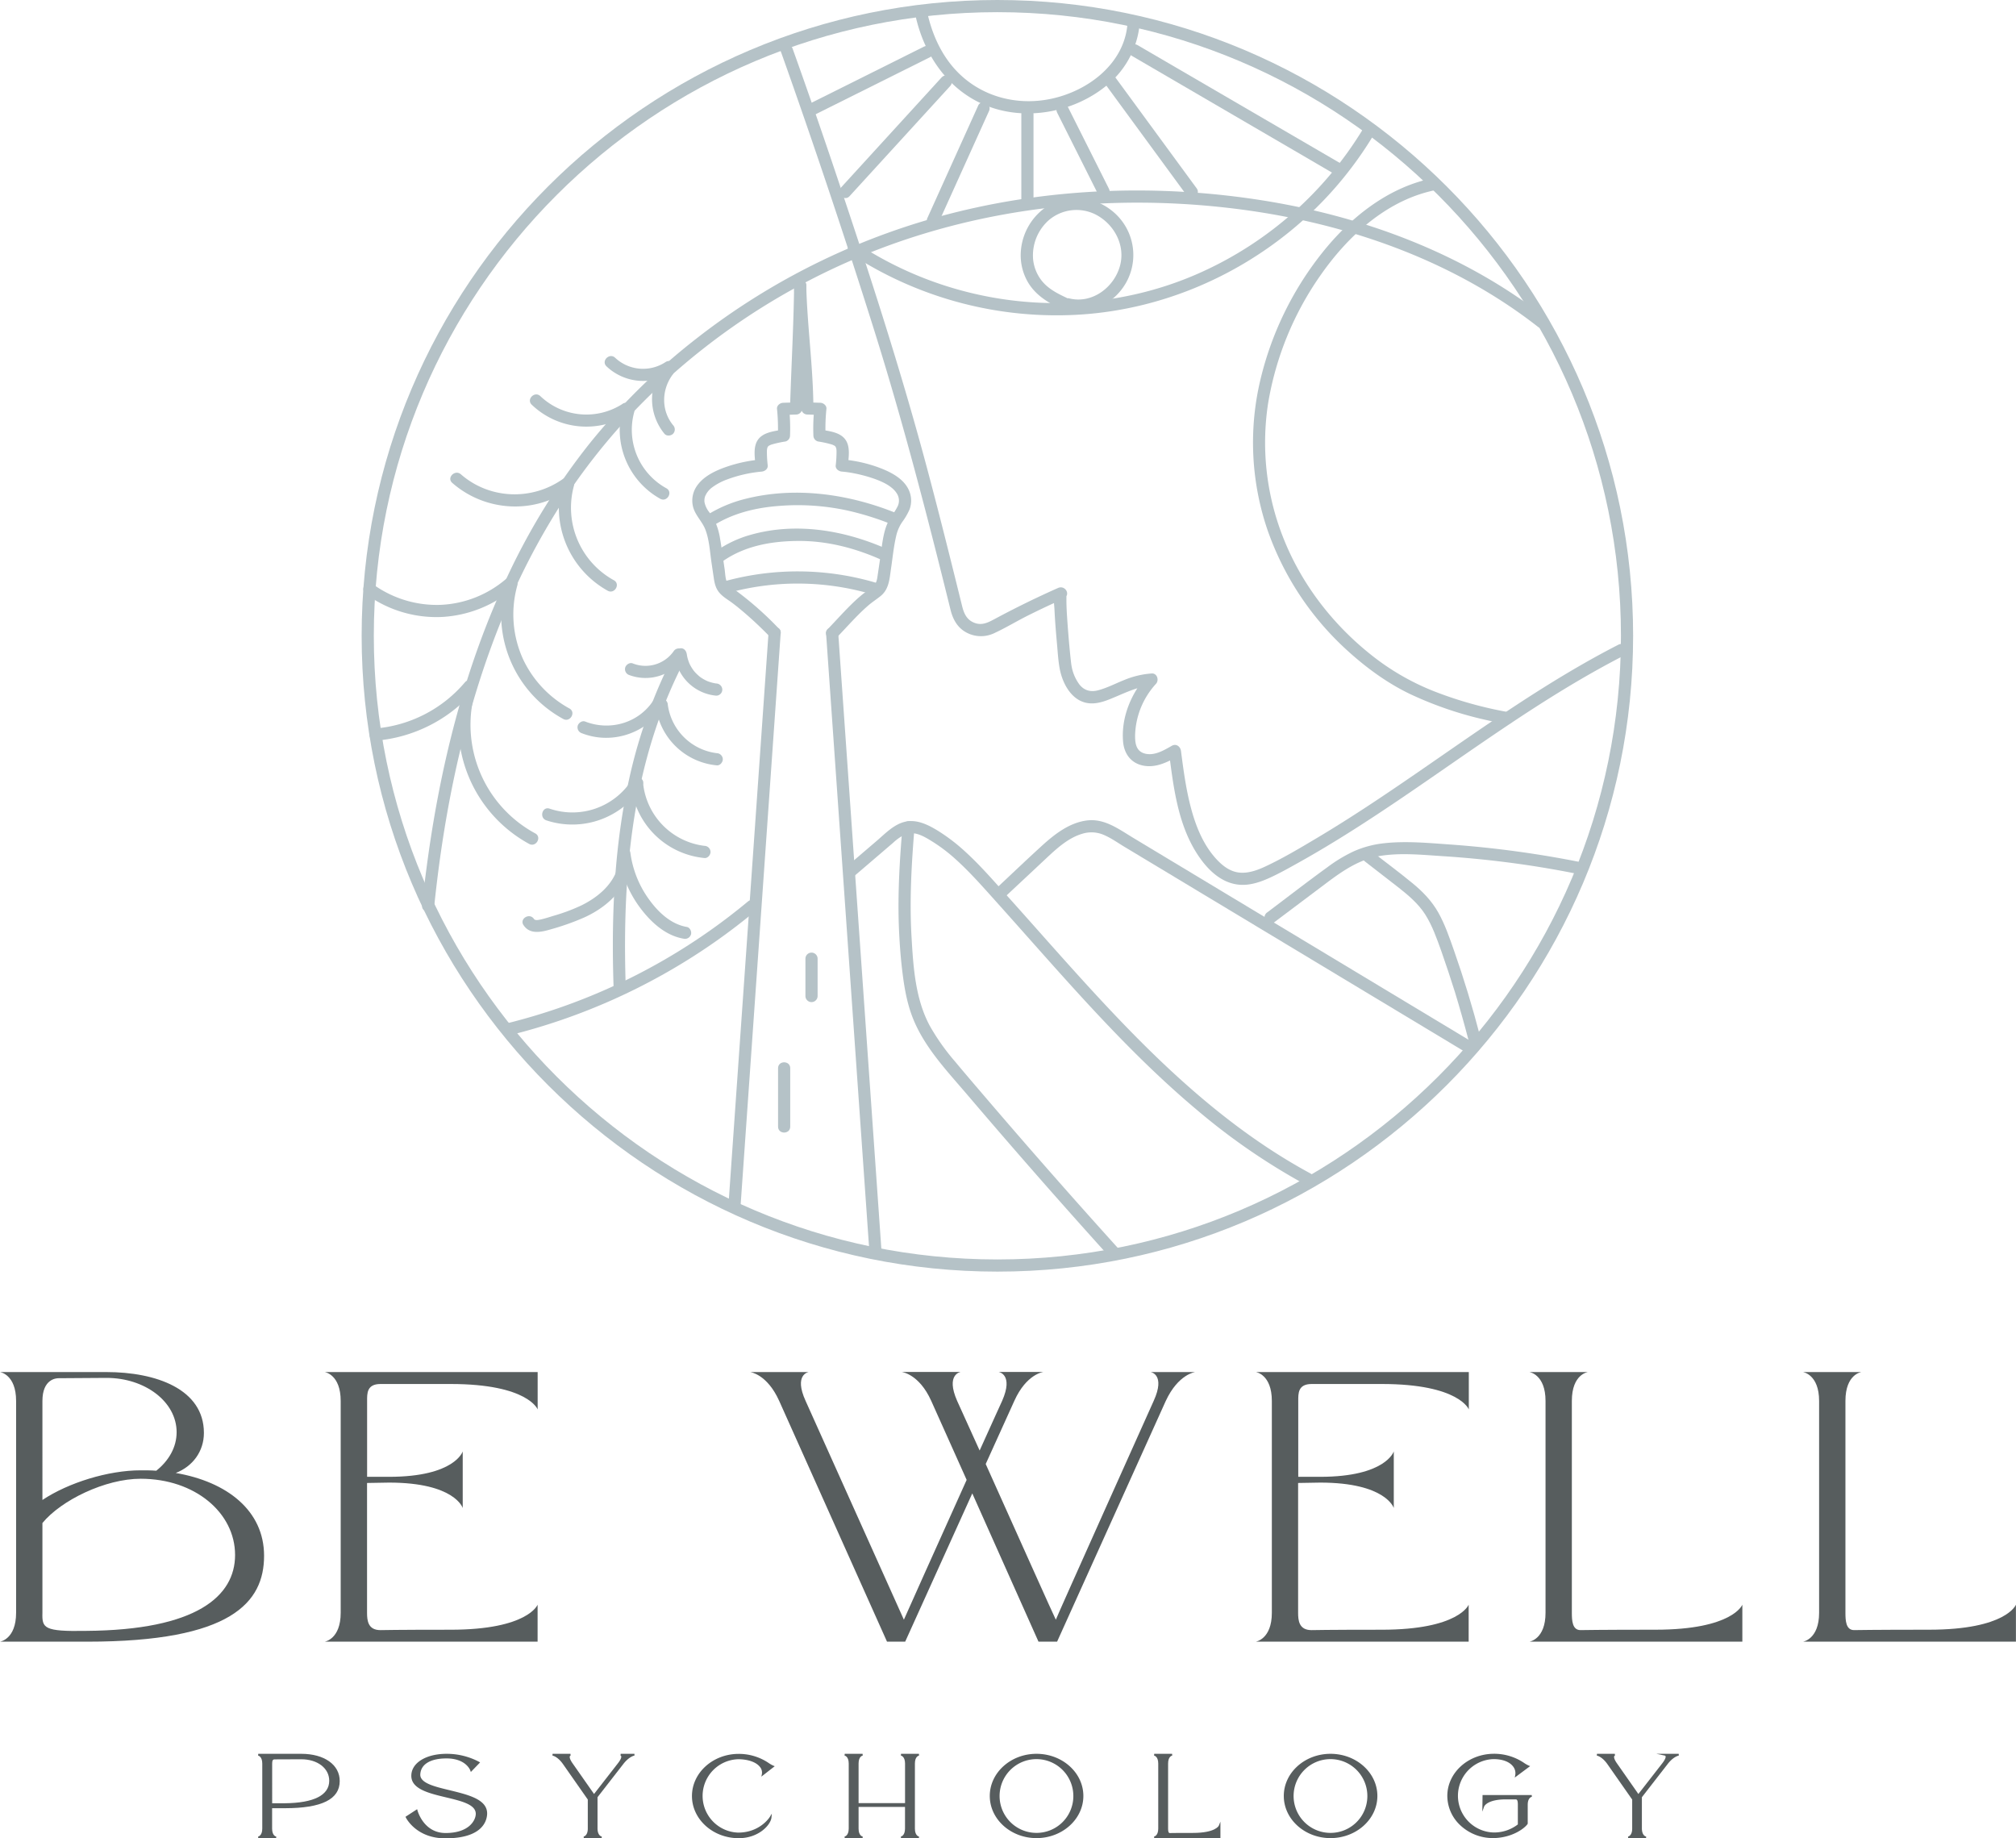 <svg xmlns="http://www.w3.org/2000/svg" id="Layer_1" data-name="Layer 1" viewBox="0 0 1126.72 1027.31"><defs><style>.cls-1{fill:#575d5e;}.cls-2{fill:#b5c2c7;}</style></defs><path class="cls-1" d="M98.23,823.13c9.43-3.66,15.73-12,15.73-22.39,0-24.53-26.86-34-54.44-34H0S9,768,9,782.88V901.26C9,916.11,0,917.4,0,917.4H48.87c80.57,0,98.72-22,98.72-48C147.59,844.22,127,828.08,98.23,823.13ZM23.71,782.88c0-12.27,7.74-12.7,8.95-12.7L59.52,770c21.53,0,39.19,13.34,39.19,30.34,0,8.4-4.35,15.93-11.37,21.53-2.9-.22-5.81-.22-8.71-.22-18.14,0-40.4,6.89-54.92,16.57ZM48.15,911.37c-23.71.43-24.68-1.51-24.44-10.11V851.11c10.4-12.7,35.08-24.75,54.92-24.75,30.24,0,52.75,18.94,52.75,42.61C131.38,892,109.84,910.94,48.15,911.37Z"></path><path class="cls-1" d="M190.41,782.88V901.26c0,14.85-8.95,16.14-8.95,16.14h119V896.73s-5.32,14-48.63,14c-30.48,0-39.19.22-39.19.22-7,0-7.5-5.38-7.5-9.68V828.72l12.33-.21c36.78,0,41.14,14.2,41.14,14.2V811.08s-4.36,14.2-41.14,14.2H205.17v-42.4c0-4.09-.25-9.47,7.5-9.47h39.19c43.31,0,48.63,14.21,48.63,14.21V766.74h-119S190.41,768,190.41,782.88Z"></path><path class="cls-1" d="M644.77,782.88s-54.43,121.17-54.68,122.25c-.48-.65-23-51-39.19-87l16-35.3c6.77-15.06,16.21-16.14,16.21-16.14H558.16s8.46,1.29,1.93,16.14c0,0-5.32,11.62-12.58,27.76l-12.58-27.76c-6.53-14.85,1.94-16.14,1.94-16.14H504s9.68,1.08,16.45,16.14L540.25,827c-15.72,34.87-34.84,77.48-35.08,78.13-.48-1.08-54.92-122.25-54.92-122.25-6.77-14.85,1.69-16.14,1.69-16.14H419.28s9.44,1.08,16.21,16.14L495.74,917.4H505.9l37.5-82.86,37,82.86h10.4l60.73-134.52c7-15.06,16.45-16.14,16.45-16.14H643.08S651.55,768,644.77,782.88Z"></path><path class="cls-1" d="M710.82,782.88V901.26c0,14.85-9,16.14-9,16.14h119V896.73s-5.32,14-48.63,14c-30.48,0-39.19.22-39.19.22-7,0-7.5-5.38-7.5-9.68V828.72l12.34-.21c36.77,0,41.13,14.2,41.13,14.2V811.08s-4.36,14.2-41.13,14.2H725.58v-42.4c0-4.09-.24-9.47,7.5-9.47h39.19c43.31,0,48.63,14.21,48.63,14.21V766.74h-119S710.82,768,710.82,782.88Z"></path><path class="cls-1" d="M925.18,910.72c-30.48,0-41.85.22-41.85.22-4.6,0-4.84-5.38-4.84-9.68V782.88c0-15.06,9-16.14,9-16.14H854.78s9,1.29,9,16.14V901.26c0,14.85-9,16.14-9,16.14h119V896.73S968.49,910.72,925.18,910.72Z"></path><path class="cls-1" d="M1078.09,910.72c-30.49,0-41.86.22-41.86.22-4.6,0-4.84-5.38-4.84-9.68V782.88c0-15.06,8.95-16.14,8.95-16.14h-32.66s9,1.29,9,16.14V901.26c0,14.85-9,16.14-9,16.14h119V896.73S1121.4,910.72,1078.09,910.72Z"></path><path class="cls-1" d="M168.39,980.07H144.33l-.07,1c.09,0,2.32.44,2.32,4.46v36.33c0,4-2.23,4.45-2.32,4.46l.07,1h10l.06-1c-.09,0-2.31-.38-2.31-4.46v-11.39h7.15c20.62,0,30.64-5,30.64-15.16C189.9,986.19,181.26,980.07,168.39,980.07Zm-16.28,5.45c0-1.7.37-2.34,1.36-2.34l14.92-.06c9.05,0,15.61,5,15.61,12,0,8.06-8.56,12.41-24.74,12.58h-7.15Z"></path><path class="cls-1" d="M251.36,1000.43c-8.58-2.06-16.69-4-16.46-8.87.29-5.66,5.63-8.91,14.64-8.91,10.84,0,13.25,6.52,13.34,6.8l.27.77,5.16-5.33-.54-.33a38.61,38.61,0,0,0-18.15-4.49c-11.33,0-19.44,4.89-19.73,11.9-.37,7.72,9.67,10.12,19.38,12.44,8.67,2.07,16.86,4,16.63,9.42-.18,3.63-3.94,10.5-16.87,10.5-12.16,0-15.57-12.13-15.71-12.65l-.18-.66-6.51,4.24.19.4c.05.11,5.67,11.65,22.06,11.65,20.44,0,23.15-9.43,23.37-13.49C272.62,1005.55,261.81,1003,251.36,1000.43Z"></path><path class="cls-1" d="M346.89,980.07l-.08,1a.57.57,0,0,1,.36.32c.12.32.21,1.32-1.72,3.84L332,1002.52,319.9,985.24c-1.68-2.45-1.55-3.47-1.42-3.79a.65.65,0,0,1,.42-.39l-.08-1h-10l-.06,1s2.82.41,5.88,4.75l13.87,19.82v16.22c0,4-2.23,4.45-2.31,4.46l.07,1h10l.06-1c-.09,0-2.32-.38-2.38-4.46v-17.53l14.37-18.49c3.37-4.36,6.24-4.76,6.27-4.76l0-1Z"></path><path class="cls-1" d="M425.51,992.83,433,987l-.82-.32a16.56,16.56,0,0,1-2.34-1.31,29.75,29.75,0,0,0-17-5.26c-14.4,0-26.11,10.56-26.11,23.55s11.71,23.56,26.11,23.56c11.31,0,17.94-7.52,18.32-11.55l.21-2.18-1.13,1.87c-.06.09-5.44,8.74-17.69,8.74a20.51,20.51,0,0,1,0-41c5.42,0,9.94,1.56,12.08,4.18a5,5,0,0,1,1.16,4.27Z"></path><path class="cls-1" d="M511.33,1021.85V985.52c0-4.08,2.22-4.44,2.31-4.46l-.06-1h-10l-.08,1c.1,0,2.32.44,2.32,4.46v22.09H479.85V985.52c0-4.08,2.22-4.44,2.31-4.46l-.06-1h-10l-.08,1c.09,0,2.32.44,2.32,4.46v36.33c0,4-2.23,4.45-2.32,4.46l.08,1h10l.06-1c-.09,0-2.31-.38-2.31-4.46v-12.11H505.8v12.11c0,4-2.22,4.45-2.31,4.46l.07,1h10l.07-1C513.55,1026.3,511.33,1025.93,511.33,1021.85Z"></path><path class="cls-1" d="M579.29,980.07c-14.4,0-26.11,10.56-26.11,23.55s11.71,23.56,26.11,23.56,26.19-10.57,26.19-23.56S593.73,980.07,579.29,980.07Zm0,44.19a20.61,20.61,0,1,1,20.59-20.57A20.56,20.56,0,0,1,579.29,1024.26Z"></path><path class="cls-1" d="M681.15,1020.28s-1.82,4-14.46,4c-9.26,0-12.82.06-12.85.07-.72,0-1-.67-1-2.48V985.52c0-4.08,2.21-4.44,2.3-4.46l-.06-1h-10l-.08,1c.1,0,2.33.44,2.33,4.46v36.33c0,4-2.23,4.45-2.33,4.46l.08,1h37V1018Z"></path><path class="cls-1" d="M743.61,980.07c-14.4,0-26.11,10.56-26.11,23.55s11.71,23.56,26.11,23.56,26.19-10.57,26.19-23.56S758.05,980.07,743.61,980.07Zm0,44.19a20.61,20.61,0,1,1,20.59-20.57A20.56,20.56,0,0,1,743.61,1024.26Z"></path><path class="cls-1" d="M828.58,1003.12l-.12,9.27,1-2.86s1.54-4,12.22-4h5.42c.87,0,1.21.84,1.21,3v11a21.69,21.69,0,0,1-13.61,4.5,20.51,20.51,0,0,1,0-41c4.89,0,8.72,1.39,10.79,3.92a6.1,6.1,0,0,1,1.35,5.13l-.26,1.27,8.6-6.4-.84-.33a16,16,0,0,1-2.34-1.31,29.75,29.75,0,0,0-17-5.26c-14.4,0-26.11,10.56-26.11,23.55a22.54,22.54,0,0,0,7,16.17,26.51,26.51,0,0,0,18.48,7.39H835c10.85-.28,17.64-6,18.76-7.92l.07-.11v-10.57c0-4.08,2.22-4.45,2.31-4.46l-.06-1Z"></path><path class="cls-1" d="M938.22,980.07H925.73l4.75,1a.53.53,0,0,1,.38.34c.12.32.18,1.32-1.72,3.82l-13.47,17.3-12.08-17.28c-1.68-2.45-1.56-3.47-1.43-3.79a.66.66,0,0,1,.43-.39l-.08-1h-10l-.06,1s2.82.41,5.89,4.75l13.87,19.82v16.22c0,4-2.23,4.45-2.32,4.46l.07,1h10l.06-1c-.09,0-2.32-.38-2.39-4.46v-17.53L932,985.83c3.36-4.36,6.24-4.76,6.26-4.76Z"></path><path class="cls-2" d="M557.43,710.61c-195.92,0-355.31-159.39-355.31-355.3S361.51,0,557.43,0s355.3,159.39,355.3,355.31S753.34,710.61,557.43,710.61Zm0-703.81c-192.17,0-348.51,156.34-348.51,348.51s156.34,348.5,348.51,348.5,348.5-156.34,348.5-348.5S749.59,6.8,557.43,6.8Z"></path><path class="cls-2" d="M436.48,29q27.38,77,51.93,155c16.28,51.76,29.84,104.19,42.85,156.85,1.33,5.35,3.94,10.06,9,12.69a17.17,17.17,0,0,0,15.12.42c6.55-3,12.79-6.83,19.25-10.05q10-5,20.14-9.46l-3.43-5.87c-3.36,2.13-2.14,8.84-2,12.13.3,6.37.82,12.72,1.4,19.07.42,4.59.66,9.31,1.51,13.85,1.44,7.76,6,16.88,14.3,19,6.31,1.59,12.53-1.39,18.21-3.79,6.06-2.57,12.23-5.34,18.89-5.72l-2.41-5.8c-9,9.93-14.74,23.62-13.56,37.18.58,6.68,4.38,11.95,11.16,13.32,7.06,1.43,13.54-1.84,19.51-5.22l-5.12-2.94c2.52,19.5,4.87,40.46,15.76,57.39,5.5,8.56,13.48,16.74,24.21,17.39,6,.37,11.85-1.77,17.19-4.26s10.45-5.38,15.56-8.23c40.18-22.43,77.08-50.05,115.23-75.63,21.58-14.48,43.63-28.32,66.78-40.17,3.89-2,.46-7.87-3.44-5.88-39.59,20.29-75.78,46.31-112.35,71.46-18.36,12.63-36.86,25.07-56,36.47-9.51,5.66-19.16,11.44-29.2,16.11-4.93,2.29-10.69,4.27-16.16,3-4.71-1.12-8.48-4.38-11.62-7.92-7-7.92-11-18.1-13.66-28.22-2.72-10.32-4.12-20.91-5.49-31.48-.32-2.48-2.65-4.33-5.11-2.93-4.25,2.4-9.17,5.42-14.28,4.53-5.63-1-6.36-5.69-6.25-10.65a44.31,44.31,0,0,1,11.66-28.49c1.85-2,.7-6-2.4-5.8A49,49,0,0,0,628.33,380c-4.87,1.93-9.64,4.47-14.73,5.78-4.08,1.05-7.63.1-10.28-3.21a24.25,24.25,0,0,1-4.45-10.47c-.08-.4-.22-1.49-.09-.46-.11-.83-.21-1.67-.3-2.51-.27-2.37-.5-4.75-.73-7.12-.55-5.87-1-11.75-1.4-17.63-.17-2.75-.31-5.5-.34-8.25,0-.94,0-1.88,0-2.82,0-.64.32-.84,0-.16.59-1.21-1.28,1.31-1.27,1.3,3.78-2.39.5-7.62-3.43-5.87q-17.7,7.86-34.77,17c-4,2.14-7.6,4.24-12.14,2.39-4.22-1.71-5.7-5.28-6.72-9.41-6.3-25.5-12.64-51-19.42-76.38C504.73,211.39,488.66,161.31,472,111.43Q458,69.18,443,27.22c-1.46-4.09-8-2.33-6.56,1.81Z"></path><path class="cls-2" d="M475.44,141.88a210.06,210.06,0,0,0,129.37,33.84c42.77-3,83.61-19.76,116.71-46.89a207,207,0,0,0,46.1-53.28c2.26-3.76-3.62-7.18-5.87-3.43a203.8,203.8,0,0,1-89.69,79.68c-39,17.85-83.49,22.07-125.36,12.83A201.65,201.65,0,0,1,478.88,136c-3.67-2.42-7.08,3.47-3.44,5.88Z"></path><path class="cls-2" d="M596.27,166.5c-5.43-2.54-10.83-5.26-14.49-10.19A22.94,22.94,0,0,1,577.4,145a26.31,26.31,0,0,1,8.81-22A23.84,23.84,0,0,1,612,119.71c10.47,5.19,17.05,17.07,14,28.65-3.22,12.2-15.64,21.58-28.38,18.39-4.25-1.06-6.06,5.49-1.81,6.56,14,3.5,28.35-4.4,34.5-17.18a31.56,31.56,0,0,0-8.9-38.39c-10-8-24.18-9.68-35.34-3a33,33,0,0,0-15.56,26.17,29.87,29.87,0,0,0,4.11,17c4.22,7,10.92,11.13,18.18,14.53a3.5,3.5,0,0,0,4.66-1.22,3.43,3.43,0,0,0-1.22-4.65Z"></path><path class="cls-2" d="M800.24,99.72c-24.76,5.14-45.66,22-61.14,41.38a181.28,181.28,0,0,0-35.11,73,151.4,151.4,0,0,0,4.24,81.58,163.49,163.49,0,0,0,44.95,68c10.45,9.49,22.07,18,34.82,24.13a203.65,203.65,0,0,0,43.37,14.71q5.05,1.16,10.16,2.05a3.5,3.5,0,0,0,4.18-2.38c.45-1.64-.56-3.86-2.38-4.18a218.57,218.57,0,0,1-41.92-11.73,137,137,0,0,1-35.64-20.76C745.14,349,728.35,327.5,718.21,303a144.38,144.38,0,0,1-9.49-77.53,174.36,174.36,0,0,1,29.62-72.1c13.66-19.45,32.4-37.4,55.42-44.9a77,77,0,0,1,8.28-2.19c4.29-.89,2.47-7.45-1.8-6.56Z"></path><path class="cls-2" d="M511.74,9.09c4.92,21.86,18.38,41.57,39.68,50,21.8,8.64,48.08,3.76,66.26-10.67A50.33,50.33,0,0,0,636.8,14.69c.21-1.83-1.72-3.4-3.4-3.4a3.48,3.48,0,0,0-3.4,3.4C627.52,36.4,607.51,51,587.38,55.23s-40.93-1.81-54.45-17.4c-7.51-8.66-12.13-19.44-14.63-30.54-1-4.27-7.52-2.47-6.56,1.8Z"></path><path class="cls-2" d="M524.3,125q14.18-31.37,28.34-62.72a3.49,3.49,0,0,0-1.22-4.65c-1.45-.85-3.89-.46-4.65,1.22q-14.17,31.35-28.34,62.72a3.5,3.5,0,0,0,1.22,4.65c1.45.85,3.89.46,4.65-1.22Z"></path><path class="cls-2" d="M749.08,91.22l-91-53-22.28-13c-3.79-2.21-7.22,3.67-3.44,5.87q45.52,26.52,91,53.05l22.28,13c3.79,2.21,7.22-3.67,3.43-5.87Z"></path><path class="cls-2" d="M669,105.52,623.86,43.94a3.52,3.52,0,0,0-4.66-1.22c-1.46.86-2.31,3.17-1.22,4.66L663.12,109a3.5,3.5,0,0,0,4.65,1.22c1.46-.85,2.31-3.16,1.22-4.65Z"></path><path class="cls-2" d="M619.8,105.52l-23.09-46c-2-3.91-7.84-.47-5.88,3.44l23.1,46c2,3.91,7.83.47,5.87-3.43Z"></path><path class="cls-2" d="M577.61,112.2V63.66c0-4.38-6.8-4.39-6.8,0V112.2c0,4.38,6.8,4.38,6.8,0Z"></path><path class="cls-2" d="M474.79,109.64l56.28-61.58c2.95-3.22-1.85-8-4.81-4.8L470,104.83c-3,3.22,1.85,8,4.81,4.81Z"></path><path class="cls-2" d="M455.56,64l64.34-32.1c3.92-1.95.48-7.82-3.43-5.87l-64.34,32.1c-3.92,2-.48,7.82,3.43,5.87Z"></path><path class="cls-2" d="M864.44,177.9C818,141.46,761.18,120.45,703.12,111.6c-55.52-8.46-112.8-6.68-167.43,6.65a386.52,386.52,0,0,0-146.54,71,361.24,361.24,0,0,0-60.2,59.3,373,373,0,0,0-44.78,72.34c-24.45,51.51-38.3,107.4-45.73,163.76Q237,495.31,235.93,506c-.45,4.35,6.36,4.32,6.8,0,5.79-55.72,17.51-111.28,39.06-163.14a387,387,0,0,1,39.87-73.23,347.4,347.4,0,0,1,55.81-61.86,377.09,377.09,0,0,1,140.33-77.6C570.37,114.4,626,110,680.48,115.53c57.1,5.78,114.07,22.84,162.09,54.85q8.76,5.84,17.06,12.32c3.4,2.67,8.25-2.11,4.81-4.8Z"></path><path class="cls-2" d="M429.52,353.71l-8.71,124.41-8.72,124.41-4.92,70.24c-.3,4.37,6.5,4.35,6.8,0l8.72-124.41L431.4,424l4.92-70.25c.31-4.36-6.49-4.35-6.8,0Z"></path><path class="cls-2" d="M461.69,354l9.4,134.14,9.39,134.15,5.28,75.33c.31,4.34,7.11,4.37,6.8,0l-9.4-134.15-9.39-134.15L468.49,354c-.31-4.35-7.11-4.38-6.8,0Z"></path><path class="cls-2" d="M435.33,351.31A183.69,183.69,0,0,0,411.24,330c-1.56-1.12-3.49-2.14-4.53-3.82-1.39-2.25-1.37-5.71-1.74-8.24-.85-5.73-1.6-11.49-2.58-17.2a36.18,36.18,0,0,0-2.08-7.71,39.06,39.06,0,0,0-4-6.9,13.33,13.33,0,0,1-2.57-5.46,7.49,7.49,0,0,1,.31-3.24,11.7,11.7,0,0,1,4.12-5.17,32.64,32.64,0,0,1,8.26-4.35,75,75,0,0,1,19.24-4.37c1.7-.14,3.58-1.44,3.4-3.4a70,70,0,0,1-.46-7.65c0-.46,0-.92.08-1.38s-.13.31.12-.57c0-.17.42-1.3.08-.42,0-.09.54-.92.23-.49s.29-.29.38-.37c.34-.32-.45.17.35-.23.12-.06,1.18-.57.52-.29a11.42,11.42,0,0,1,1.28-.45,60.15,60.15,0,0,1,7.4-1.59,3.43,3.43,0,0,0,2.49-3.28,106.29,106.29,0,0,0-.48-14.93l-3.4,3.4,7.28-.23a3.46,3.46,0,0,0,3.4-3.4c.68-22.9,2-45.78,2.29-68.68.05-4.38-6.75-4.38-6.8,0-.29,22.9-1.62,45.78-2.29,68.68l3.4-3.4-7.28.23c-1.69.05-3.59,1.52-3.4,3.4a106.29,106.29,0,0,1,.48,14.93l2.5-3.28c-4.54.81-10.46,1.38-13.46,5.37s-1.93,10-1.51,14.63l3.4-3.4a81.5,81.5,0,0,0-19.29,4c-6.5,2.22-13.7,5.52-17.42,11.63a14.36,14.36,0,0,0-1.78,10.13c1,5.19,5.22,8.68,7.05,13.47,2.22,5.77,2.53,12.45,3.44,18.52.44,3,.87,5.95,1.32,8.93s1.17,5.64,3.16,7.92,4.51,3.67,6.81,5.37c2.5,1.85,4.9,3.83,7.26,5.85,5,4.29,9.75,8.83,14.34,13.54,3.06,3.14,7.87-1.67,4.81-4.81Z"></path><path class="cls-2" d="M467.49,356.41c4.09-4.22,8-8.62,12.14-12.78,1.91-1.91,3.88-3.78,5.94-5.53s4.42-3.27,6.57-5c4.78-3.84,5-9.7,5.84-15.34.89-6,1.48-12.21,2.86-18.15a22.67,22.67,0,0,1,3.34-7.81,36.78,36.78,0,0,0,4.11-7A14.11,14.11,0,0,0,508,274c-2.79-6.31-9.51-9.86-15.61-12.27a77.77,77.77,0,0,0-21.92-5l3.4,3.4c.42-4.62,1.52-10.62-1.51-14.63s-8.91-4.56-13.46-5.37l2.5,3.28a106.29,106.29,0,0,1,.48-14.93c.19-1.87-1.71-3.35-3.4-3.4l-7.28-.23,3.4,3.4c-.1-23-3.42-45.74-4-68.68-.11-4.37-6.91-4.39-6.8,0,.57,22.94,3.89,45.72,4,68.68a3.46,3.46,0,0,0,3.4,3.4l7.28.23-3.4-3.4a106.29,106.29,0,0,0-.48,14.93,3.46,3.46,0,0,0,2.5,3.28,60,60,0,0,1,7.39,1.59,11.58,11.58,0,0,1,1.29.45c-.66-.28.4.23.51.29.81.4,0-.09.35.23.09.08.68.79.38.37s.2.4.23.49c-.34-.88,0,.25.09.42.25.88.06,0,.12.57s.06.92.07,1.38a67.55,67.55,0,0,1-.46,7.65c-.18,1.94,1.71,3.26,3.4,3.4a60.05,60.05,0,0,1,7.38,1.08A78.69,78.69,0,0,1,487,267c5.18,1.69,11.54,4.33,14.25,8.8a7.34,7.34,0,0,1,.53,6.95,33.32,33.32,0,0,1-3.52,5.6,26.9,26.9,0,0,0-3.44,7.24c-1.68,5.49-2.12,11.43-3,17.09l-1.2,8.12c-.36,2.41-.54,4.89-2.4,6.65s-4.36,3.21-6.43,4.89c-2.28,1.86-4.43,3.87-6.52,5.94-4.35,4.31-8.41,8.9-12.67,13.3-3,3.15,1.76,8,4.81,4.81Z"></path><path class="cls-2" d="M408.19,331a147.14,147.14,0,0,1,79.87,1.31c4.2,1.26,6-5.3,1.81-6.56a154.07,154.07,0,0,0-83.49-1.31c-4.23,1.12-2.43,7.69,1.81,6.56Z"></path><path class="cls-2" d="M399.05,293.47c10.75-6.67,23.14-9.69,35.64-10.69A130.71,130.71,0,0,1,475,285.6a162.2,162.2,0,0,1,22.34,7c1.71.67,3.73-.74,4.18-2.37a3.49,3.49,0,0,0-2.38-4.19c-26-10.19-55.31-14.18-82.67-7.23a74.05,74.05,0,0,0-20.86,8.74c-3.71,2.3-.3,8.18,3.43,5.87Z"></path><path class="cls-2" d="M404.2,313.46c12.18-8.41,26.74-11,41.28-11.16,15.88-.21,31.41,3.66,45.91,10a3.52,3.52,0,0,0,4.65-1.22c.85-1.44.48-3.92-1.22-4.66-23.43-10.23-50.19-14.65-75.21-7.58a63.57,63.57,0,0,0-18.84,8.74c-3.58,2.47-.18,8.37,3.43,5.88Z"></path><path class="cls-2" d="M450.15,535.74V556.6a3.4,3.4,0,1,0,6.8,0V535.74a3.4,3.4,0,1,0-6.8,0Z"></path><path class="cls-2" d="M434.85,596.93v32.68c0,4.38,6.8,4.38,6.8,0V596.93c0-4.38-6.8-4.38-6.8,0Z"></path><path class="cls-2" d="M349.76,552.75c-1.69-49.05,1.08-98.92,16.78-145.78a264.12,264.12,0,0,1,16.29-38.36c2-3.88-3.85-7.32-5.87-3.44A285.3,285.3,0,0,0,351.7,435c-5.45,24.45-8.06,49.49-8.88,74.5-.48,14.4-.36,28.82.14,43.22.14,4.36,7,4.38,6.8,0Z"></path><path class="cls-2" d="M352.71,438.88a45.56,45.56,0,0,0,41,40.6c1.83.21,3.4-1.71,3.4-3.4a3.48,3.48,0,0,0-3.4-3.4,39.28,39.28,0,0,1-34.15-33.8c-.23-1.83-1.41-3.4-3.4-3.4-1.67,0-3.63,1.56-3.4,3.4Z"></path><path class="cls-2" d="M366.43,393.83a37.89,37.89,0,0,0,34.14,33.86c1.83.21,3.4-1.71,3.4-3.4a3.48,3.48,0,0,0-3.4-3.4,31.55,31.55,0,0,1-27.34-27.06,3.5,3.5,0,0,0-3.4-3.4c-1.67,0-3.62,1.56-3.4,3.4Z"></path><path class="cls-2" d="M377.05,365.68a25.64,25.64,0,0,0,23.24,23.07,3.4,3.4,0,0,0,3.4-3.4,3.49,3.49,0,0,0-3.4-3.4c-1-.12.67.13-.37-.05l-.78-.15c-.58-.12-1.15-.26-1.72-.42s-1.12-.35-1.67-.55c-.21-.08-.68-.27-.24-.08l-.87-.4a22.68,22.68,0,0,1-3.05-1.78l-.65-.47c-.19-.14-.17-.12.05,0l-.37-.3c-.45-.38-.88-.78-1.3-1.19s-.75-.77-1.1-1.17-.42-.49-.61-.74c.39.5-.23-.32-.24-.34a22.66,22.66,0,0,1-1.81-3c-.12-.24-.22-.49-.34-.73s.12.35-.09-.22-.41-1.1-.58-1.67a16.52,16.52,0,0,1-.45-1.71c-.07-.31-.13-.62-.19-.94,0-.15-.15-1.07-.06-.37-.22-1.76-1.41-3.49-3.4-3.4-1.66.08-3.63,1.51-3.4,3.4Z"></path><path class="cls-2" d="M353.17,435.73a39.38,39.38,0,0,1-46,16.16c-4.15-1.4-5.94,5.16-1.8,6.55A46.23,46.23,0,0,0,359,439.16c2.34-3.71-3.54-7.13-5.87-3.43Z"></path><path class="cls-2" d="M364.63,392.22c-8.42,12.06-24,16.27-37.57,11-1.71-.67-3.73.73-4.19,2.37a3.48,3.48,0,0,0,2.38,4.18c16.54,6.43,35.2.27,45.26-14.12,2.51-3.6-3.38-7-5.88-3.44Z"></path><path class="cls-2" d="M376.44,364a19.25,19.25,0,0,1-22.85,6.71c-1.71-.65-3.73.73-4.18,2.38a3.48,3.48,0,0,0,2.38,4.18,26,26,0,0,0,30.52-9.84,3.4,3.4,0,0,0-5.87-3.43Z"></path><path class="cls-2" d="M259,384.44a75.89,75.89,0,0,0,36.72,87.15c3.84,2.1,7.28-3.77,3.43-5.87a69,69,0,0,1-33.59-79.47c1.17-4.22-5.39-6-6.56-1.81Z"></path><path class="cls-2" d="M282.58,325.3a66.5,66.5,0,0,0,32.22,76.48c3.84,2.1,7.28-3.77,3.44-5.87a60.93,60.93,0,0,1-25.79-27.28,60.2,60.2,0,0,1-3.31-41.52c1.17-4.22-5.39-6-6.56-1.81Z"></path><path class="cls-2" d="M314.2,269.69a53.15,53.15,0,0,0,25.45,60.43c3.83,2.11,7.27-3.76,3.43-5.87a46.27,46.27,0,0,1-22.32-52.75c1.16-4.23-5.4-6-6.56-1.81Z"></path><path class="cls-2" d="M347.9,228.56A44.18,44.18,0,0,0,369,278.73c3.83,2.12,7.27-3.76,3.43-5.87a37.28,37.28,0,0,1-18-42.49c1.16-4.23-5.4-6-6.56-1.81Z"></path><path class="cls-2" d="M259.84,381.3a73.73,73.73,0,0,1-50,25.79c-4.34.32-4.37,7.12,0,6.8,20.84-1.55,41.33-11.74,54.81-27.78,2.8-3.33-2-8.16-4.81-4.81Z"></path><path class="cls-2" d="M282.81,323.54A60.13,60.13,0,0,1,246.41,338a60.87,60.87,0,0,1-38.25-11.72c-1.49-1.08-3.79-.26-4.65,1.22a3.46,3.46,0,0,0,1.22,4.65,66.9,66.9,0,0,0,42.39,12.62,67.71,67.71,0,0,0,40.5-16.46c3.31-2.86-1.51-7.65-4.81-4.8Z"></path><path class="cls-2" d="M314.8,267.52c-17.31,12.35-41.09,11.61-57.22-2.47-3.29-2.86-8.12,1.93-4.81,4.81,18.29,16,45.57,17.72,65.47,3.53a3.49,3.49,0,0,0,1.21-4.65,3.42,3.42,0,0,0-4.65-1.22Z"></path><path class="cls-2" d="M348,225.66A37.29,37.29,0,0,1,302,221.37c-3.16-3-8,1.77-4.8,4.81a44.15,44.15,0,0,0,54.17,5.35c3.67-2.36.27-8.25-3.43-5.87Z"></path><path class="cls-2" d="M372,202.31a22.84,22.84,0,0,1-28.2-2.38c-3.19-3-8,1.8-4.81,4.81a29.74,29.74,0,0,0,36.45,3.45c3.65-2.38.25-8.27-3.44-5.88Z"></path><path class="cls-2" d="M370.14,205.83c-8.24,11-7.36,26.11,1.22,36.57,1.16,1.42,3.6,1.21,4.81,0a3.49,3.49,0,0,0,0-4.81c-6.77-8.26-6.45-20-.16-28.33,1.1-1.47.24-3.8-1.22-4.65-1.74-1-3.54-.25-4.65,1.22Z"></path><path class="cls-2" d="M285.55,578.34a345.41,345.41,0,0,0,109.69-49c9.52-6.44,18.71-13.38,27.54-20.73,3.37-2.8-1.46-7.59-4.8-4.81a338,338,0,0,1-102.07,58.23q-15.82,5.66-32.16,9.73c-4.25,1.06-2.45,7.62,1.8,6.56Z"></path><path class="cls-2" d="M477.8,489.25l14.46-12.38,6.91-5.92a27.3,27.3,0,0,1,6.51-4.57c5.26-2.29,10.72,1,15.14,3.74a90.65,90.65,0,0,1,13.22,10c8.1,7.29,15.31,15.53,22.59,23.63s14.55,16.32,21.82,24.49c28.64,32.22,57.6,64.46,90.72,92.2A360,360,0,0,0,729,661.64c3.85,2.08,7.29-3.79,3.43-5.87-38.86-21-72.24-50.27-102.85-81.81-15.41-15.89-30.2-32.37-44.91-48.91-7.43-8.35-14.83-16.71-22.29-25s-14.77-16.71-23-24.2a102.19,102.19,0,0,0-15.13-11.57c-5.56-3.39-12-6.67-18.71-5-6.12,1.54-10.95,6.68-15.59,10.65l-17,14.54c-3.33,2.85,1.5,7.64,4.8,4.8Z"></path><path class="cls-2" d="M561.3,501.56l22.52-21.06c6.13-5.74,12.77-12.12,21-14.56a17.33,17.33,0,0,1,11.48.38c4.29,1.69,8.22,4.55,12.15,6.91L654.66,489l105.42,63.46,59.62,35.88c3.75,2.27,7.18-3.61,3.43-5.87L714.8,517.25l-54.52-32.82-26.9-16.2c-7.84-4.71-15.87-10.85-25.53-9.78-10.08,1.12-18.5,7.75-25.75,14.37-8.63,7.87-17.08,15.95-25.61,23.93-3.2,3,1.61,7.8,4.81,4.81Z"></path><path class="cls-2" d="M711.8,515.66q14.9-11.2,29.8-22.41c8.87-6.65,18-12.87,29.08-14.83,11.49-2,23.7-.76,35.26,0q18.18,1.16,36.26,3.46c13.66,1.74,27.25,4,40.75,6.74,4.27.87,6.1-5.69,1.81-6.55a585.42,585.42,0,0,0-74.69-10.17c-12-.85-24.4-2-36.39-.69a56.36,56.36,0,0,0-17.25,4.6A84,84,0,0,0,742,484.53c-11.36,8.22-22.45,16.83-33.65,25.26a3.5,3.5,0,0,0-1.22,4.65c.84,1.44,3.17,2.33,4.65,1.22Z"></path><path class="cls-2" d="M504.37,462.24c-1.57,18.45-2.68,37-2,55.48.35,8.94,1,17.92,2.14,26.81s2.75,17.46,6.18,25.64c6.64,15.85,18.93,28.7,29.93,41.61q18.39,21.6,37.08,42.94,20.88,23.84,42.14,47.36c2.94,3.26,7.74-1.57,4.81-4.81q-37.2-41.16-73.27-83.32c-5.9-6.89-11.82-13.78-17.63-20.76a123.35,123.35,0,0,1-14-19.75c-8.22-15.13-9.33-33.1-10.31-50-1.19-20.44,0-40.88,1.69-61.25.37-4.36-6.44-4.34-6.8,0Z"></path><path class="cls-2" d="M762.52,481.16c6.32,4.91,12.67,9.78,19,14.73,5.58,4.39,11.14,9.07,15,15.11,4,6.31,6.48,13.44,9,20.45q4,11.4,7.63,22.95,4,13.11,7.48,26.42c1.1,4.23,7.66,2.43,6.56-1.81q-6.27-24.21-14.56-47.82c-2.52-7.15-5-14.47-8.7-21.1s-8.91-12-14.73-16.72c-7.12-5.84-14.53-11.36-21.81-17-1.45-1.13-3.4-1.42-4.81,0-1.17,1.17-1.46,3.67,0,4.8Z"></path><path class="cls-2" d="M292.61,517c3.51,5.37,10,3.87,15.16,2.35a140.11,140.11,0,0,0,18.78-6.66c11-5,20.73-13.21,24.85-24.84,1.47-4.13-5.1-5.91-6.56-1.81-3.25,9.16-11.22,15.59-19.66,19.8a101.24,101.24,0,0,1-15.56,5.86c-2.37.72-4.75,1.52-7.17,2.07-1,.22-3.3.82-4-.2-2.38-3.66-8.27-.25-5.87,3.43Z"></path><path class="cls-2" d="M345.57,476.78A64,64,0,0,0,357,506.26c6,8.33,14.44,16.49,25,18.29a3.5,3.5,0,0,0,4.19-2.38c.45-1.63-.56-3.87-2.38-4.18-9-1.53-16.21-8.51-21.33-15.73a57.07,57.07,0,0,1-10.13-25.48c-.24-1.82-1.39-3.4-3.4-3.4-1.66,0-3.64,1.57-3.4,3.4Z"></path></svg>